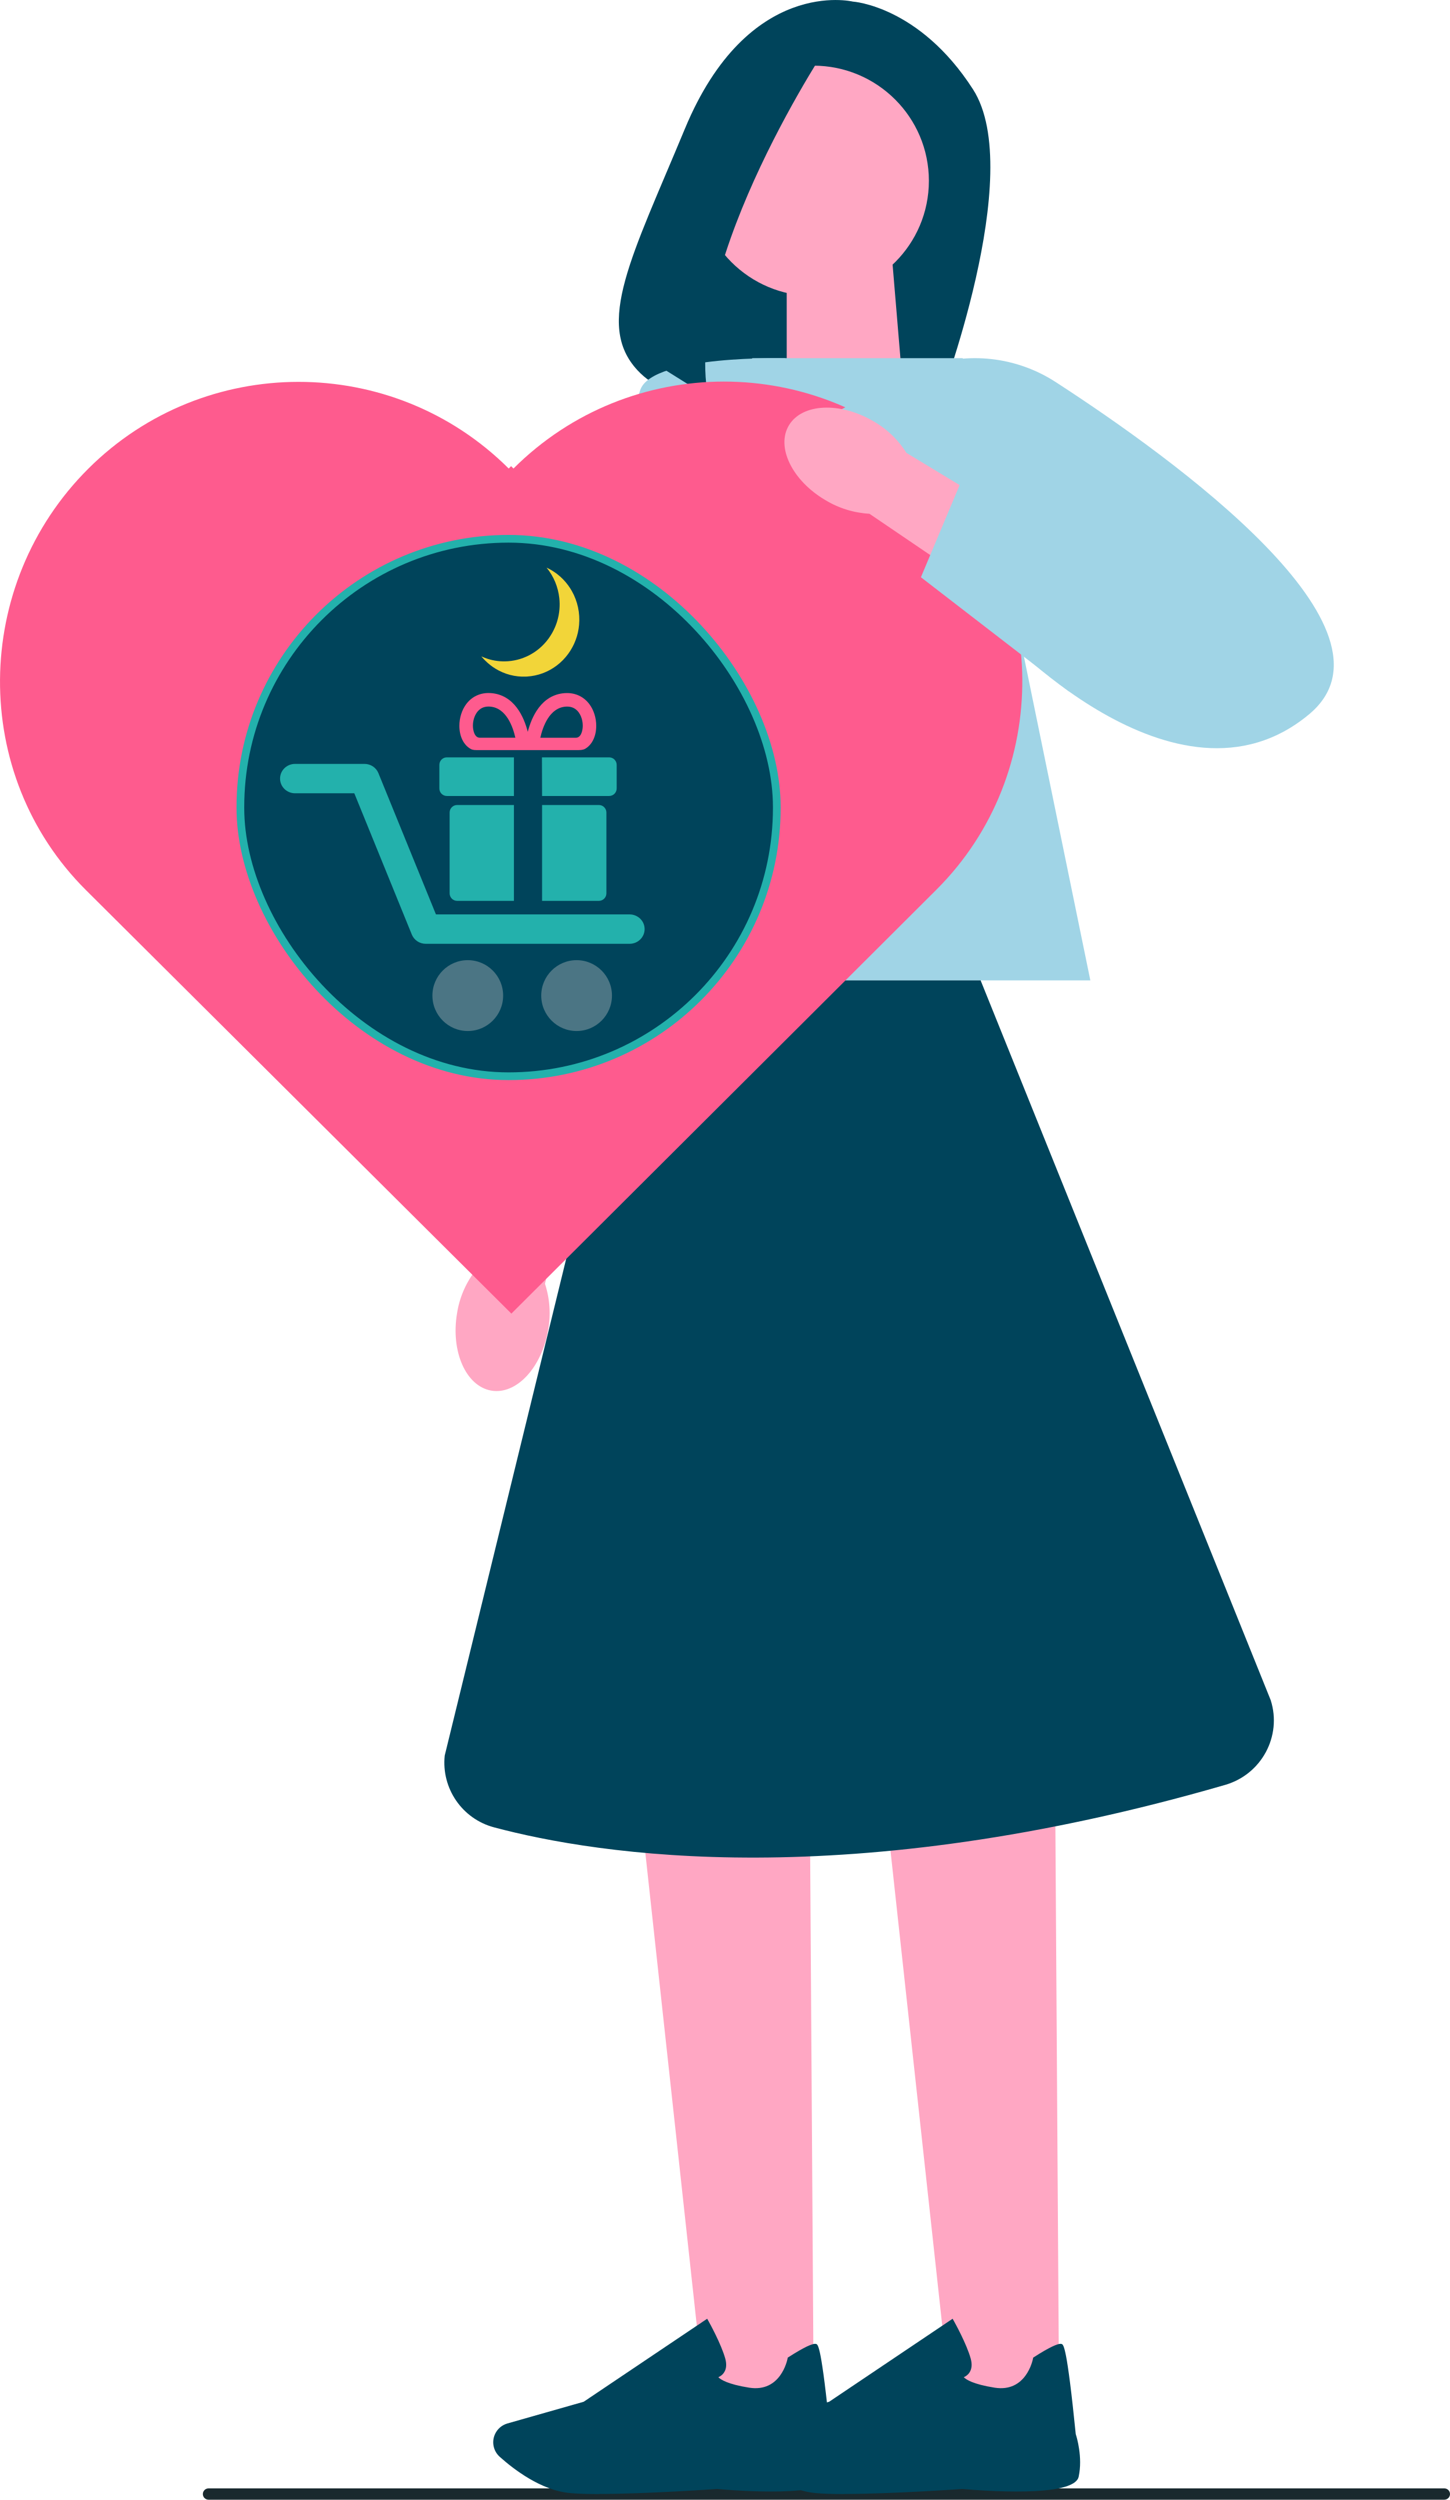 <svg width="141" height="243" viewBox="0 0 141 243" fill="none" xmlns="http://www.w3.org/2000/svg">
<g clip-path="url(#clip0_453_3451)">
<path d="M19.726 242.45C19.726 242.755 19.972 243 20.279 243H140.448C140.754 243 141 242.755 141 242.45C141 242.144 140.754 241.899 140.448 241.899H20.279C19.972 241.899 19.726 242.144 19.726 242.45Z" fill="#19292E"/>
<path d="M82.921 0.153C82.921 0.153 72.749 -2.303 66.593 12.533C61.463 24.9 57.823 31.505 61.988 35.991C63.478 37.596 65.604 38.46 67.796 38.534L91.241 39.302C91.241 39.302 99.848 16.816 94.616 8.685C89.384 0.55 82.921 0.153 82.921 0.153Z" fill="#00445B"/>
<path d="M87.777 37.434L76.501 41.129V24.956H86.733L87.777 37.434Z" fill="#FFA7C3"/>
<path d="M79.124 233.413H68.557L62.434 177.183H78.761L79.124 233.413Z" fill="#FFA7C3"/>
<path d="M58.269 242.45C57.16 242.45 56.171 242.422 55.423 242.353C52.614 242.098 49.94 240.035 48.594 238.828C47.99 238.287 47.795 237.422 48.111 236.678C48.339 236.141 48.789 235.744 49.346 235.586L56.76 233.477L68.766 225.407L68.901 225.647C68.952 225.735 70.131 227.854 70.526 229.283C70.674 229.828 70.637 230.282 70.409 230.628C70.252 230.874 70.033 231.012 69.852 231.091C70.071 231.318 70.753 231.775 72.847 232.108C75.911 232.594 76.552 229.431 76.579 229.297L76.598 229.19L76.691 229.13C78.149 228.196 79.045 227.77 79.356 227.858C79.551 227.914 79.871 228.011 80.739 236.622C80.828 236.891 81.436 238.875 81.022 240.766C80.572 242.829 71.533 242.117 69.722 241.955C69.671 241.959 62.902 242.44 58.264 242.44V242.45H58.269Z" fill="#00445B"/>
<path d="M102.987 233.413H92.425L86.296 177.183H102.624L102.987 233.413Z" fill="#FFA7C3"/>
<path d="M82.137 242.45C81.027 242.45 80.038 242.422 79.291 242.353C76.482 242.098 73.808 240.035 72.462 238.828C71.858 238.287 71.663 237.422 71.979 236.678C72.206 236.141 72.656 235.744 73.214 235.586L80.628 233.477L92.633 225.407L92.768 225.647C92.819 225.735 93.999 227.854 94.393 229.283C94.542 229.828 94.504 230.282 94.277 230.628C94.119 230.874 93.901 231.012 93.72 231.091C93.938 231.318 94.621 231.775 96.714 232.108C99.778 232.594 100.419 229.431 100.447 229.297L100.466 229.19L100.558 229.13C102.016 228.196 102.912 227.77 103.223 227.858C103.418 227.914 103.739 228.011 104.607 236.622C104.695 236.891 105.303 238.875 104.89 240.766C104.44 242.829 95.4 242.117 93.59 241.955C93.539 241.959 86.77 242.44 82.132 242.44V242.45H82.137Z" fill="#00445B"/>
<path d="M106.027 95.305H54.699L73.149 34.816H93.613L106.027 95.305Z" fill="#A0D4E6"/>
<path d="M53.301 129.247C52.689 132.951 50.21 135.61 47.763 135.18C45.316 134.75 43.826 131.402 44.439 127.697C44.662 126.213 45.251 124.811 46.157 123.604L48.951 107.94L56.561 109.526L52.995 124.798C53.464 126.24 53.571 127.767 53.306 129.247H53.301Z" fill="#FFA7C3"/>
<path d="M76.38 34.825C76.38 34.825 63.631 34.492 62.29 37.831C60.948 41.175 45.182 120.714 45.182 120.714H55.581L76.38 34.825Z" fill="#A0D4E6"/>
<path d="M79.087 28.776C85.294 28.776 90.326 23.763 90.326 17.579C90.326 11.395 85.294 6.382 79.087 6.382C72.879 6.382 67.847 11.395 67.847 17.579C67.847 23.763 72.879 28.776 79.087 28.776Z" fill="#FFA7C3"/>
<path d="M80.851 3.848C80.851 3.848 66.421 25.229 68.85 38.567L60.456 33.327C60.456 33.327 66.366 6.327 75.173 4.232L80.851 3.843V3.848Z" fill="#00445B"/>
<path d="M95.359 95.305H61.677L43.246 170.658C42.907 173.84 44.931 176.809 48.037 177.637C58.148 180.333 82.41 184.158 119.138 173.511C122.671 172.489 124.677 168.775 123.567 165.279L95.359 95.309V95.305Z" fill="#00445B"/>
<path d="M49.931 45.546L49.699 45.315L49.467 45.546C38.171 34.303 19.866 34.317 8.579 45.569C-2.707 56.826 -2.934 75.288 8.361 86.531L49.727 127.697L91.064 86.481C102.35 75.224 102.114 56.761 90.823 45.518C79.528 34.275 61.222 34.289 49.936 45.541L49.931 45.546Z" fill="#FE5B8E"/>
<path d="M80.479 40.477L89.811 35.709C94.077 34.136 98.836 34.663 102.652 37.138C114.259 44.658 137.137 61.238 127.304 69.433C114.347 80.237 96.83 61.076 96.83 61.076L80.479 40.477Z" fill="#A0D4E6"/>
<path d="M80.275 48.626C77.03 46.721 75.437 43.455 76.723 41.333C78.009 39.214 81.682 39.043 84.931 40.949C86.241 41.693 87.341 42.748 88.139 44.024L101.789 52.284L97.555 58.778L84.546 49.944C83.023 49.856 81.556 49.403 80.27 48.621H80.275V48.626Z" fill="#FFA7C3"/>
<path d="M89.551 56.114L93.432 46.878L112.397 53.13L103.915 67.195L89.551 56.114Z" fill="#A0D4E6"/>
<rect x="23.375" y="52.375" width="52.161" height="52.247" rx="26.081" fill="#00445B" stroke="#23B1AC" stroke-width="0.75"/>
<path d="M55.268 63.542C55.88 62.696 56.222 61.731 56.311 60.753C56.414 59.609 56.171 58.449 55.602 57.446C55.497 57.262 55.381 57.082 55.256 56.91C54.958 56.504 54.604 56.132 54.188 55.811C53.858 55.556 53.511 55.347 53.15 55.18C53.851 56.034 54.269 57.067 54.387 58.141C54.427 58.505 54.431 58.873 54.4 59.24C54.367 59.616 54.299 59.993 54.19 60.359C54.173 60.414 54.156 60.468 54.139 60.521C54.033 60.844 53.895 61.16 53.728 61.465C53.716 61.488 53.703 61.508 53.691 61.531C53.583 61.721 53.465 61.908 53.332 62.09C52.291 63.504 50.719 64.262 49.115 64.293C48.456 64.305 47.789 64.194 47.157 63.954C47.054 63.914 46.95 63.871 46.849 63.825C46.837 63.82 46.825 63.812 46.81 63.807C46.825 63.825 46.837 63.84 46.849 63.858C46.95 63.977 47.056 64.09 47.167 64.202C47.329 64.363 47.501 64.517 47.686 64.661C47.843 64.783 48.003 64.894 48.168 64.995C49.083 65.558 50.109 65.813 51.12 65.775C51.167 65.775 51.214 65.77 51.258 65.768C51.779 65.735 52.294 65.626 52.786 65.442C53.275 65.26 53.74 65.002 54.168 64.674C54.567 64.368 54.931 64.002 55.246 63.572C55.253 63.562 55.261 63.552 55.268 63.542Z" fill="#F2D539"/>
<path d="M45.487 93.338C43.586 93.338 42.048 94.882 42.048 96.782C42.048 98.683 43.59 100.227 45.487 100.227C47.385 100.227 48.927 98.683 48.927 96.782C48.927 94.882 47.385 93.338 45.487 93.338Z" fill="#4B7584"/>
<path d="M56.07 93.338C54.169 93.338 52.63 94.882 52.63 96.782C52.63 98.683 54.172 100.227 56.07 100.227C57.967 100.227 59.509 98.683 59.509 96.782C59.509 94.882 57.967 93.338 56.07 93.338Z" fill="#4B7584"/>
<path d="M61.224 88.891H42.392L36.797 75.157C36.576 74.613 36.038 74.259 35.441 74.259H28.693C27.885 74.259 27.233 74.897 27.233 75.687C27.233 76.477 27.885 77.115 28.693 77.115H34.453L40.045 90.849C40.266 91.393 40.804 91.748 41.401 91.748H61.224C62.028 91.748 62.684 91.109 62.684 90.319C62.684 89.529 62.031 88.891 61.224 88.891Z" fill="#23B1AC"/>
<path d="M58.236 78.255H52.712V87.574H58.236C58.639 87.574 58.967 87.246 58.967 86.843V78.987C58.967 78.583 58.639 78.255 58.236 78.255Z" fill="#23B1AC"/>
<path d="M43.722 78.987V86.843C43.722 87.246 44.049 87.574 44.453 87.574H49.976V78.255H44.453C44.049 78.255 43.722 78.583 43.722 78.987Z" fill="#23B1AC"/>
<path d="M42.723 74.355V76.647C42.723 77.051 43.05 77.379 43.453 77.379H49.976V73.623H43.453C43.05 73.623 42.723 73.951 42.723 74.355Z" fill="#23B1AC"/>
<path d="M59.236 73.623H52.699L52.712 77.379H59.236C59.639 77.379 59.966 77.051 59.966 76.647V74.355C59.966 73.951 59.639 73.623 59.236 73.623Z" fill="#23B1AC"/>
<path d="M45.752 72.795C45.838 72.843 45.969 72.919 46.358 72.919H56.227C56.655 72.919 56.824 72.836 56.913 72.785C57.568 72.398 57.978 71.587 57.978 70.555C57.978 69.785 57.737 69.019 57.313 68.453C56.792 67.756 56.024 67.373 55.145 67.373C55.073 67.373 55.001 67.373 54.925 67.379C52.623 67.538 51.686 69.73 51.32 71.142C50.962 69.727 50.025 67.535 47.723 67.376C47.647 67.369 47.575 67.369 47.502 67.369C46.623 67.369 45.855 67.752 45.335 68.449C44.911 69.016 44.67 69.785 44.67 70.551C44.67 71.597 45.087 72.412 45.752 72.795ZM55.021 68.691C55.066 68.691 55.107 68.688 55.152 68.688C55.617 68.688 55.993 68.874 56.265 69.24C56.52 69.585 56.669 70.065 56.669 70.555C56.669 70.959 56.527 71.718 56 71.718H52.54C52.778 70.662 53.422 68.802 55.021 68.691ZM46.389 69.236C46.661 68.871 47.037 68.684 47.502 68.684C47.544 68.684 47.588 68.684 47.633 68.688C49.232 68.798 49.876 70.655 50.114 71.715H46.654C46.127 71.715 45.986 70.952 45.986 70.551C45.986 70.061 46.134 69.582 46.389 69.236Z" fill="#FE5B8E"/>
</g>
<defs>
<clipPath id="clip0_453_3451">
<rect width="141" height="243" fill="white"/>
</clipPath>
</defs>
</svg>
